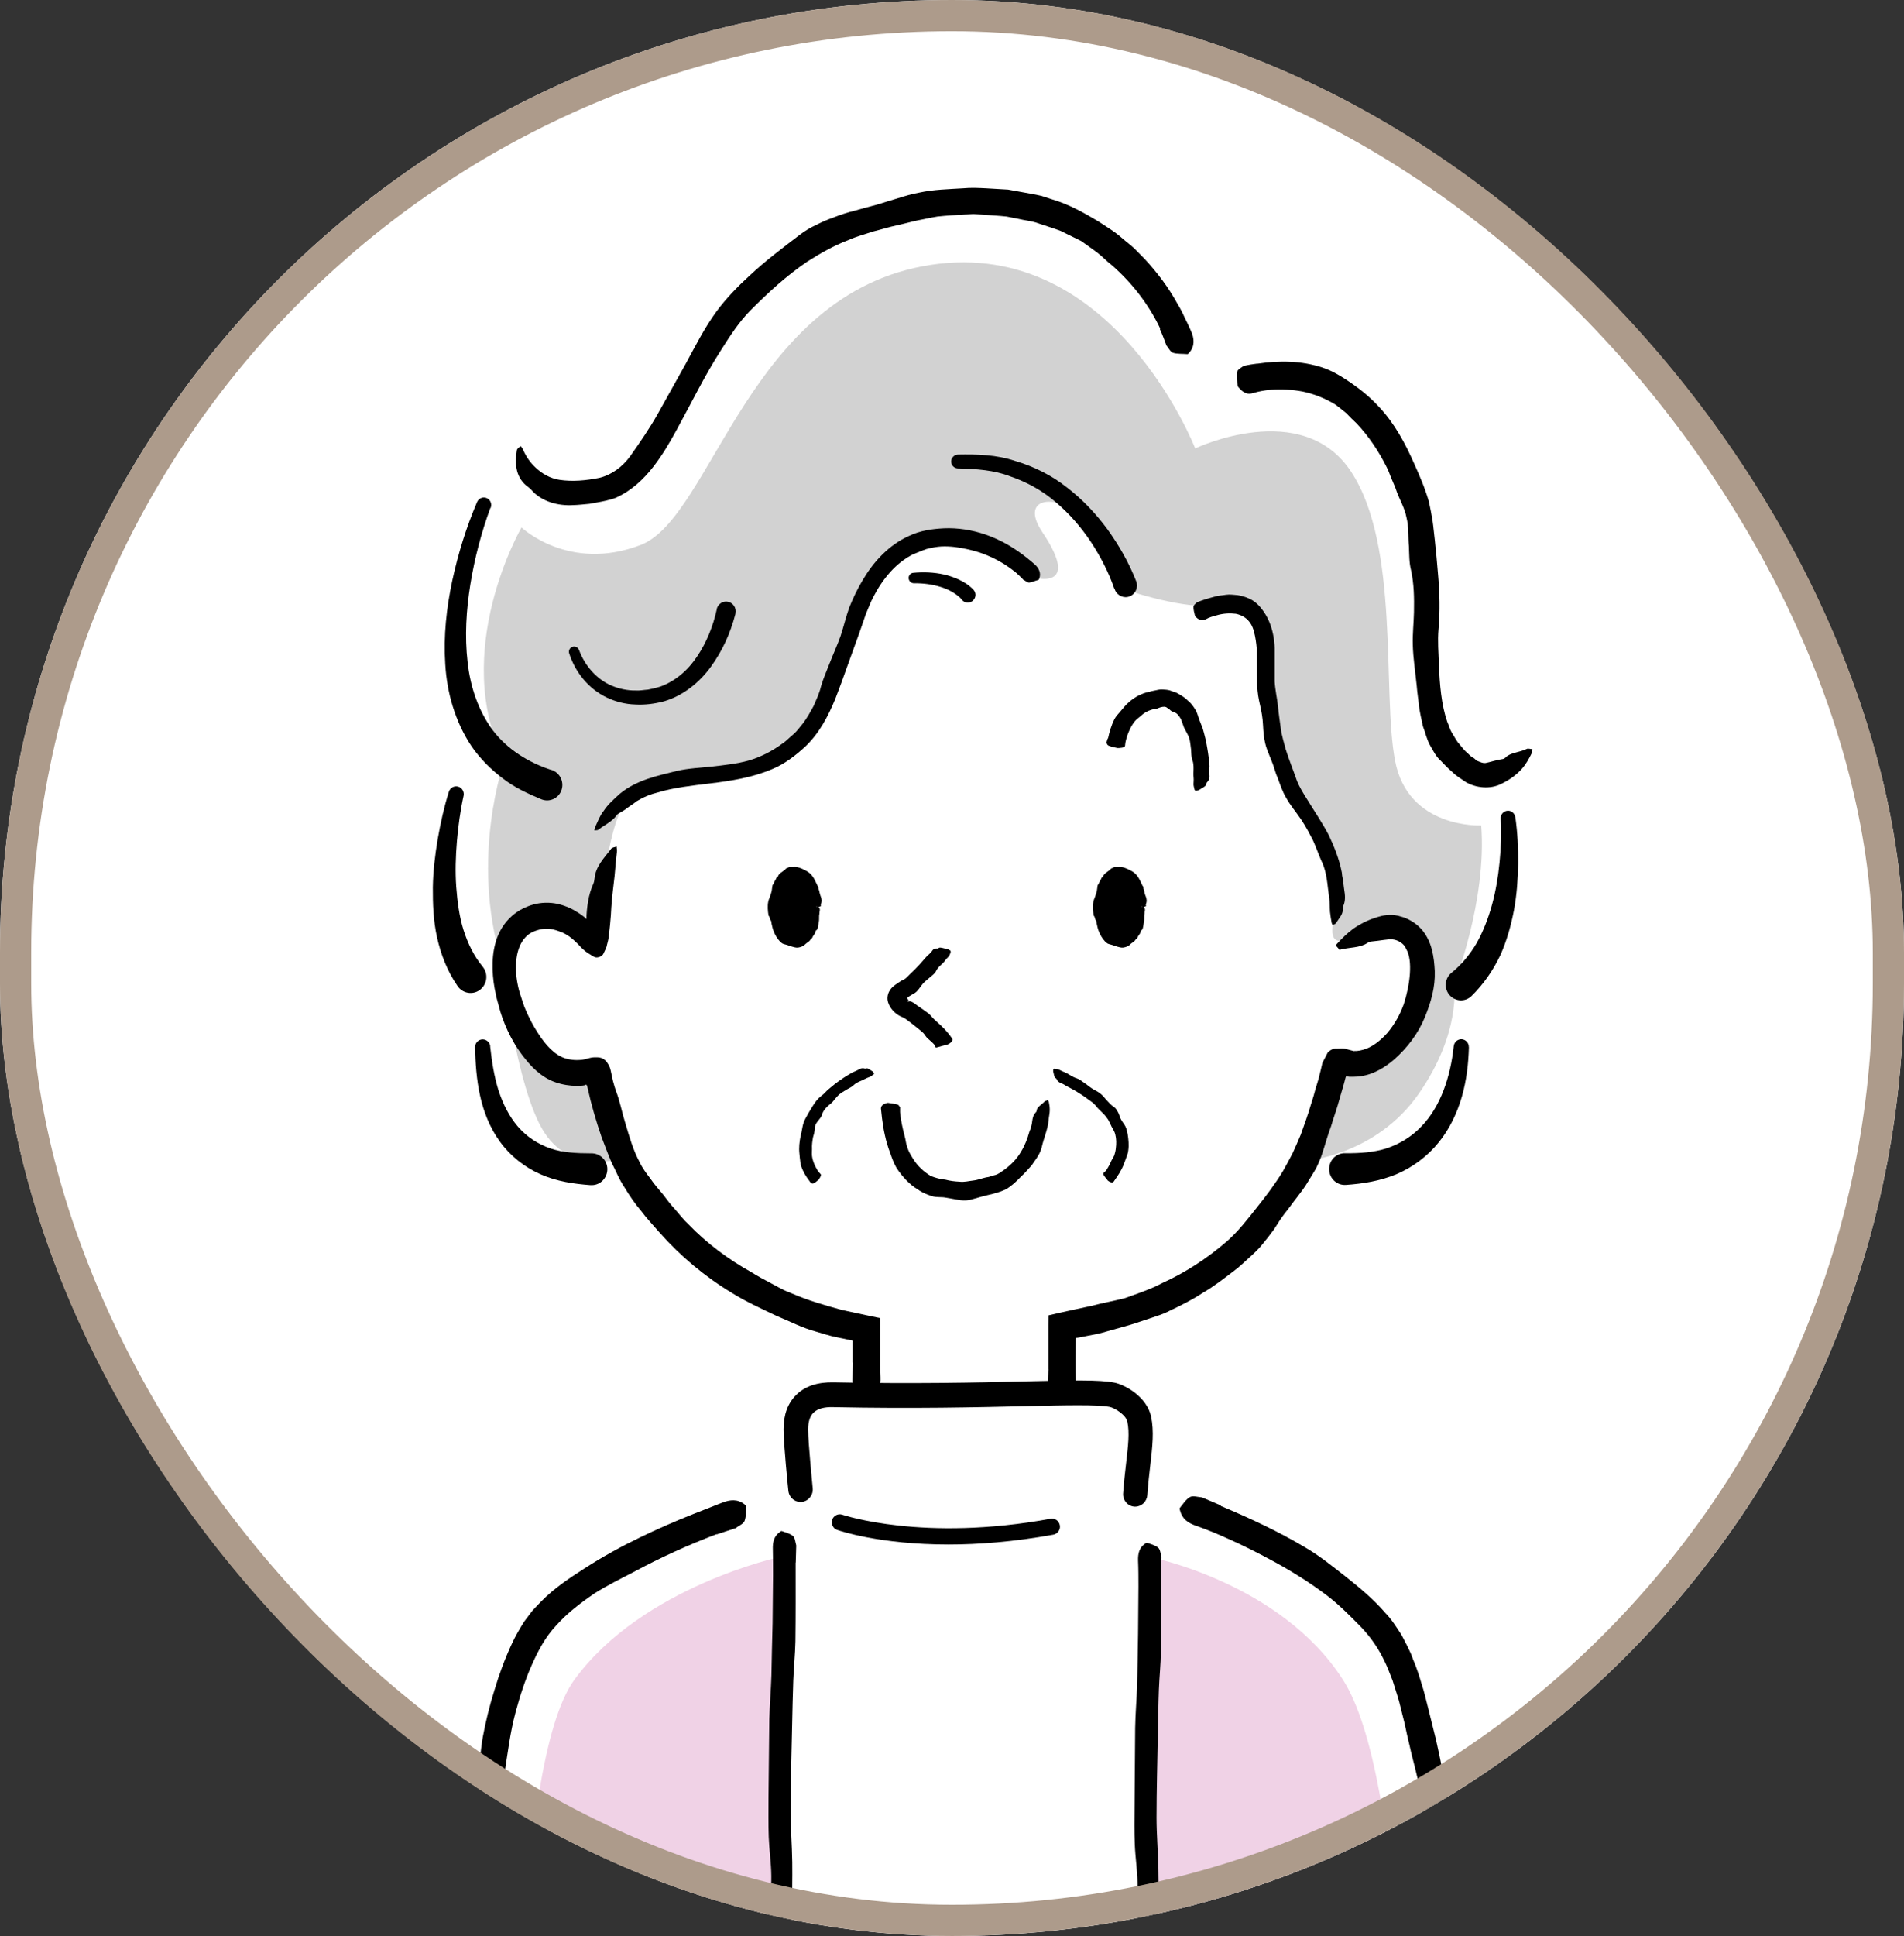 <svg width="61" height="62" viewBox="0 0 61 62" fill="none" xmlns="http://www.w3.org/2000/svg">
<rect x="0" y="0" width="61" height="62" fill="#333333" stroke="none"/>
<g clip-path="url(#clip0_119_708)">
<rect width="61" height="62" rx="30.5" fill="white"/>
<mask id="mask0_119_708" style="mask-type:luminance" maskUnits="userSpaceOnUse" x="0" y="0" width="61" height="62">
<path d="M61 0H0V61.895H61V0Z" fill="white"/>
</mask>
<g mask="url(#mask0_119_708)">
<path d="M14.643 74.989C14.748 67.879 14.92 54.907 17.449 51.892C19.349 49.63 23.917 48.261 23.917 48.261L25.648 47.699C25.648 47.699 25.498 46.239 25.498 45.771C25.498 45.303 25.67 44.638 26.704 44.661C31.665 44.767 34.715 44.486 35.622 44.661C35.854 44.706 36.401 44.999 36.495 45.44C36.626 46.052 36.443 46.775 36.368 47.851L37.803 48.261C37.803 48.261 42.37 49.828 44.27 52.09C45.993 54.143 46.2 59.876 46.574 66.222C46.75 69.191 46.837 74.133 46.882 74.985H14.643V74.989Z" fill="white"/>
<path d="M48.317 26.203L48.103 24.811C47.623 25.07 46.983 25.055 46.275 24.055C44.779 21.956 46.694 17.474 44.581 14.139C42.655 11.109 39.657 12.333 39.657 12.333L38.5 12.736L38.013 11.326C38.013 11.326 36.727 5.806 29.972 6.6C21.62 7.581 22.141 14.839 19.241 15.538C16.782 16.131 16.528 14.299 16.528 14.299L15.497 16.169C15.497 16.169 13.598 20.652 15.295 23.412C15.003 24.043 14.748 24.731 14.62 25.412C14.62 25.412 13.526 29.279 15.063 31.259C15.063 31.259 15.213 31.445 15.516 31.7C15.456 32.293 15.426 32.917 15.464 33.518C15.542 34.784 15.819 37.426 18.922 37.437C18.922 37.437 19.413 37.449 20.117 37.403C21.335 39.817 23.711 41.809 27.817 42.513V44.729L34.082 44.813L34.093 42.524C38.009 41.813 40.321 39.68 41.595 37.437C42.494 37.475 43.116 37.437 43.116 37.437C46.218 37.426 46.687 34.776 46.818 33.518C46.953 32.229 46.829 31.522 46.829 31.522C48.751 29.86 48.317 26.199 48.317 26.199V26.203Z" fill="white"/>
<path d="M36.716 74.848C36.761 66.465 36.821 68.411 36.821 62.157C36.821 55.903 36.799 49.854 36.799 49.854C36.799 49.854 41.014 50.664 43.022 53.789C45.031 56.914 45.124 68.153 45.401 74.867L36.716 74.844V74.848Z" fill="#F0D2E6"/>
<path d="M25.101 74.848C25.056 66.465 24.996 68.411 24.996 62.157C24.996 55.903 25.018 49.854 25.018 49.854C25.018 49.854 20.597 50.793 18.405 53.789C16.404 56.523 16.531 69.202 16.419 74.867L25.104 74.844L25.101 74.848Z" fill="#F0D2E6"/>
<path d="M38.294 14.367C38.294 14.367 35.671 7.596 29.826 8.482C23.98 9.368 22.83 16.561 20.529 17.451C18.229 18.337 16.708 16.892 16.708 16.892C16.708 16.892 14.407 20.861 16.157 24.366C16.157 24.366 15.051 27.45 16.063 30.765C16.063 30.765 16.524 34.875 17.446 36.278C18.367 37.681 20.024 37.072 20.024 37.072C20.024 37.072 19.334 35.859 19.057 34.362C19.057 34.362 17.168 34.829 16.573 32.354C15.973 29.879 16.618 29.552 17.262 29.366C17.907 29.18 19.012 30.252 19.102 29.879C19.192 29.507 19.424 26.518 20.024 25.724C20.623 24.929 22.879 24.975 24.303 24.461C25.73 23.948 26.465 22.64 27.341 19.93C28.214 17.219 30.669 16.58 33.108 18.492C33.108 18.492 34.674 18.949 33.396 17.044C32.606 15.869 33.943 15.789 34.719 16.622C35.772 17.751 35.858 18.663 35.952 18.804C36.045 18.945 38.207 19.553 38.807 19.363C39.406 19.177 40.324 19.036 40.463 20.671C40.602 22.306 40.785 24.408 41.568 25.621C42.352 26.834 42.996 28.096 42.812 28.982C42.629 29.868 42.535 30.335 43.318 30.058C44.101 29.776 45.252 29.031 45.619 30.757C45.986 32.487 44.768 33.864 43.985 34.095C43.202 34.327 42.902 34.164 42.902 34.164L41.819 37.175C41.819 37.175 44.075 37.011 45.454 35.027C46.833 33.042 46.582 31.525 46.582 31.525C46.582 31.525 47.642 28.864 47.455 26.435C47.455 26.435 45.105 26.552 44.693 24.355C44.278 22.161 44.855 17.489 43.288 15.109C41.722 12.725 38.294 14.36 38.294 14.36V14.367Z" fill="#D2D2D2"/>
<path d="M37.192 50.398C37.192 51.227 37.2 52.056 37.192 52.888C37.188 53.295 37.143 53.706 37.128 54.112C37.11 54.584 37.106 55.055 37.095 55.527C37.08 56.424 37.053 57.317 37.053 58.215C37.053 58.758 37.102 59.302 37.113 59.849C37.125 60.363 37.11 60.876 37.113 61.393C37.117 61.868 37.125 62.347 37.143 62.822C37.173 63.579 37.2 64.336 37.162 65.092C37.14 65.594 37.173 66.1 37.177 66.602L37.207 69.248L37.23 71.616C37.23 71.692 37.218 71.772 37.218 71.848C37.218 72.133 37.207 72.415 37.218 72.7C37.23 73.065 37.218 73.422 37.113 73.772C37.098 73.821 37.098 73.875 37.098 73.928C37.106 74.274 36.911 74.544 36.795 74.844C36.776 74.89 36.712 74.913 36.667 74.951C36.653 74.901 36.63 74.848 36.626 74.799C36.608 74.555 36.585 74.316 36.581 74.072C36.574 73.761 36.596 73.449 36.585 73.137C36.562 72.293 36.638 71.445 36.566 70.597C36.525 70.103 36.559 69.601 36.559 69.103C36.559 68.56 36.578 68.012 36.562 67.468C36.547 66.898 36.491 66.328 36.476 65.758C36.465 65.301 36.491 64.845 36.491 64.389C36.491 63.792 36.491 63.195 36.416 62.602C36.375 62.26 36.39 61.906 36.398 61.56C36.405 61.135 36.45 60.709 36.443 60.287C36.435 59.876 36.371 59.469 36.356 59.062C36.338 58.648 36.345 58.234 36.349 57.815C36.356 56.99 36.364 56.165 36.368 55.34C36.375 54.88 36.416 54.42 36.431 53.96C36.443 53.409 36.454 52.858 36.461 52.31C36.465 51.812 36.469 51.314 36.473 50.816C36.473 50.539 36.473 50.257 36.461 49.98C36.454 49.752 36.499 49.562 36.686 49.436C36.705 49.425 36.731 49.402 36.75 49.406C36.873 49.455 37.012 49.482 37.11 49.569C37.173 49.626 37.181 49.763 37.211 49.862C37.211 49.87 37.211 49.881 37.211 49.892L37.2 50.406H37.192V50.398Z" fill="black"/>
<path d="M25.49 50.044C25.49 50.885 25.494 51.729 25.483 52.569C25.475 52.983 25.43 53.398 25.415 53.812C25.397 54.291 25.389 54.77 25.378 55.249C25.359 56.158 25.333 57.07 25.329 57.979C25.329 58.53 25.374 59.085 25.382 59.637C25.389 60.157 25.374 60.678 25.374 61.203C25.374 61.686 25.385 62.172 25.4 62.655C25.427 63.423 25.449 64.191 25.415 64.959C25.393 65.469 25.423 65.982 25.427 66.491L25.449 69.179L25.464 71.582C25.464 71.662 25.453 71.738 25.453 71.818C25.453 72.107 25.438 72.392 25.445 72.681C25.457 73.05 25.445 73.415 25.337 73.764C25.322 73.814 25.322 73.867 25.322 73.92C25.326 74.274 25.134 74.544 25.015 74.844C24.996 74.89 24.928 74.913 24.887 74.947C24.872 74.894 24.853 74.844 24.85 74.791C24.831 74.544 24.808 74.3 24.805 74.053C24.801 73.738 24.82 73.422 24.812 73.107C24.793 72.247 24.868 71.392 24.801 70.533C24.764 70.031 24.797 69.522 24.801 69.016C24.801 68.465 24.823 67.909 24.812 67.358C24.797 66.78 24.745 66.202 24.73 65.624C24.718 65.161 24.748 64.701 24.748 64.237C24.748 63.632 24.748 63.028 24.677 62.423C24.636 62.077 24.655 61.72 24.662 61.366C24.67 60.937 24.715 60.503 24.711 60.074C24.707 59.659 24.644 59.245 24.629 58.831C24.614 58.408 24.621 57.99 24.621 57.568C24.629 56.732 24.64 55.895 24.647 55.059C24.659 54.591 24.7 54.124 24.715 53.656C24.726 53.093 24.737 52.538 24.752 51.983C24.756 51.478 24.764 50.972 24.767 50.466C24.767 50.185 24.767 49.9 24.76 49.619C24.752 49.387 24.797 49.193 24.985 49.063C25.003 49.048 25.029 49.026 25.048 49.033C25.172 49.079 25.311 49.109 25.408 49.193C25.472 49.25 25.479 49.387 25.509 49.489C25.509 49.501 25.509 49.512 25.509 49.52L25.494 50.041H25.487L25.49 50.044Z" fill="black"/>
<path d="M38.612 19.192L38.934 19.101C39.043 19.07 39.167 19.067 39.283 19.047C39.399 19.029 39.53 19.051 39.654 19.059C39.777 19.082 39.908 19.116 40.028 19.173C40.276 19.283 40.444 19.508 40.568 19.717C40.707 19.964 40.778 20.222 40.815 20.477C40.83 20.599 40.842 20.717 40.838 20.85V21.177C40.838 21.397 40.838 21.614 40.838 21.827C40.853 22.089 40.913 22.348 40.943 22.61C40.965 22.857 41.003 23.1 41.036 23.344C41.066 23.572 41.138 23.785 41.194 24.005C41.302 24.347 41.434 24.667 41.55 25.001C41.636 25.218 41.763 25.419 41.891 25.621C42.108 25.978 42.359 26.34 42.573 26.75C42.749 27.123 42.906 27.518 42.985 27.921C42.996 27.959 42.992 28.001 43 28.043C43.033 28.187 43.041 28.336 43.063 28.476C43.093 28.659 43.116 28.845 43.03 29.027C43.019 29.054 43.019 29.081 43.022 29.107C43.033 29.282 42.887 29.423 42.797 29.571C42.782 29.594 42.73 29.605 42.696 29.624C42.685 29.602 42.666 29.575 42.663 29.552C42.644 29.434 42.621 29.32 42.61 29.202C42.599 29.054 42.61 28.902 42.584 28.754C42.524 28.355 42.52 27.94 42.337 27.575C42.243 27.362 42.168 27.142 42.071 26.925C41.954 26.697 41.834 26.465 41.685 26.244C41.531 26.013 41.34 25.796 41.201 25.541C41.081 25.34 41.01 25.115 40.928 24.899C40.864 24.758 40.83 24.61 40.778 24.469C40.729 24.347 40.68 24.218 40.609 24.043C40.542 23.88 40.508 23.701 40.486 23.526C40.463 23.313 40.467 23.097 40.429 22.884C40.399 22.682 40.339 22.481 40.309 22.279C40.279 22.074 40.268 21.865 40.268 21.656L40.261 21.036V20.755C40.253 20.671 40.246 20.584 40.231 20.5C40.201 20.314 40.163 20.127 40.073 19.979C39.965 19.804 39.8 19.698 39.594 19.656C39.403 19.633 39.193 19.641 38.979 19.705C38.859 19.736 38.739 19.77 38.627 19.834C38.533 19.88 38.44 19.88 38.32 19.766C38.309 19.755 38.286 19.739 38.286 19.724C38.264 19.625 38.23 19.519 38.237 19.428C38.241 19.371 38.305 19.337 38.346 19.291C38.346 19.287 38.357 19.287 38.361 19.283C38.447 19.253 38.526 19.219 38.616 19.192V19.2L38.612 19.192Z" fill="black"/>
<path d="M26.157 29.035C26.157 29.59 25.843 30.138 25.464 30.134C25.089 30.134 24.786 29.575 24.786 29.02C24.79 28.465 25.101 27.917 25.479 27.921C25.858 27.921 26.161 28.48 26.154 29.031L26.157 29.035Z" fill="black"/>
<path d="M26.183 29.035C26.142 29.027 26.097 29.016 26.06 29.009C26.004 28.997 25.989 28.982 26.004 28.963C26.011 28.951 26.026 28.936 26.026 28.925C26.037 28.883 26.034 28.841 26.022 28.799C26.022 28.792 26.011 28.788 26.007 28.78C26 28.773 25.989 28.765 25.992 28.758C26.015 28.681 25.985 28.617 25.97 28.548C25.959 28.499 25.925 28.461 25.906 28.415C25.895 28.393 25.906 28.358 25.891 28.339C25.82 28.271 25.786 28.183 25.719 28.126C25.7 28.107 25.678 28.092 25.659 28.077C25.64 28.062 25.618 28.05 25.591 28.054C25.569 28.062 25.558 28.039 25.539 28.028C25.502 28.009 25.453 27.997 25.415 28.028C25.385 28.047 25.355 28.054 25.314 28.054C25.296 28.054 25.292 28.077 25.277 28.085C25.236 28.104 25.194 28.126 25.172 28.168C25.146 28.218 25.104 28.256 25.086 28.309C25.074 28.347 25.052 28.381 25.041 28.419C25.026 28.465 25.022 28.514 25.015 28.56C25.015 28.575 25 28.59 24.988 28.605C24.973 28.625 24.966 28.647 24.97 28.674C24.977 28.701 24.951 28.723 24.94 28.75C24.94 28.754 24.925 28.758 24.928 28.761C24.966 28.811 24.895 28.841 24.887 28.883C24.88 28.913 24.85 28.94 24.865 28.971C24.876 28.993 24.872 29.02 24.876 29.043C24.876 29.062 24.876 29.077 24.857 29.096C24.838 29.115 24.838 29.134 24.857 29.149C24.876 29.164 24.872 29.183 24.88 29.199C24.883 29.218 24.898 29.233 24.91 29.252C24.91 29.259 24.917 29.263 24.917 29.271C24.928 29.328 24.943 29.385 24.966 29.442C24.973 29.461 25 29.48 24.996 29.503C24.996 29.526 24.988 29.548 24.996 29.567C25 29.579 25.007 29.59 25.015 29.602C25.041 29.632 25.059 29.659 25.037 29.712C25.037 29.719 25.044 29.723 25.044 29.731C25.044 29.754 25.044 29.773 25.052 29.796C25.052 29.803 25.052 29.811 25.063 29.811C25.093 29.822 25.101 29.849 25.108 29.879C25.119 29.917 25.149 29.936 25.179 29.951C25.265 29.989 25.329 30.027 25.4 30.054C25.43 30.062 25.46 30.073 25.49 30.065C25.505 30.065 25.517 30.05 25.532 30.043C25.55 30.031 25.573 30.05 25.595 30.043C25.637 30.043 25.674 30.02 25.696 29.982C25.719 29.936 25.749 29.906 25.779 29.872C25.798 29.841 25.839 29.826 25.843 29.788C25.858 29.716 25.914 29.67 25.933 29.602C25.948 29.548 25.966 29.495 25.974 29.438C25.977 29.412 25.962 29.377 25.955 29.347C25.955 29.343 25.955 29.335 25.955 29.332C25.966 29.301 25.948 29.267 25.94 29.237C25.933 29.202 25.933 29.168 25.94 29.134C25.944 29.115 25.97 29.096 26.022 29.081C26.06 29.069 26.094 29.054 26.127 29.039C26.236 29.039 26.236 29.043 26.247 29.066C26.27 29.107 26.27 29.149 26.259 29.191C26.251 29.218 26.259 29.244 26.251 29.271C26.236 29.335 26.247 29.408 26.24 29.476C26.232 29.533 26.225 29.586 26.213 29.643C26.206 29.67 26.206 29.7 26.195 29.731C26.187 29.75 26.18 29.765 26.169 29.78C26.157 29.796 26.127 29.803 26.127 29.826C26.127 29.894 26.071 29.932 26.045 29.986C26.026 30.016 26.022 30.062 25.974 30.069C25.944 30.157 25.854 30.18 25.794 30.244C25.738 30.305 25.651 30.335 25.565 30.347C25.498 30.354 25.434 30.331 25.374 30.316C25.322 30.297 25.265 30.282 25.217 30.263C25.168 30.248 25.119 30.24 25.071 30.218C25.033 30.195 24.996 30.164 24.97 30.13C24.895 30.046 24.842 29.955 24.801 29.86C24.76 29.765 24.737 29.67 24.718 29.575C24.711 29.537 24.718 29.499 24.689 29.468C24.651 29.423 24.674 29.366 24.621 29.324C24.621 29.324 24.621 29.316 24.621 29.313C24.599 29.168 24.584 29.016 24.614 28.872C24.629 28.799 24.666 28.731 24.685 28.663C24.696 28.621 24.715 28.583 24.722 28.541C24.73 28.48 24.737 28.419 24.748 28.358C24.748 28.355 24.748 28.351 24.752 28.347C24.793 28.297 24.805 28.237 24.842 28.183C24.868 28.153 24.861 28.096 24.917 28.085C24.947 27.974 25.059 27.925 25.146 27.857C25.164 27.845 25.172 27.811 25.198 27.807C25.243 27.799 25.277 27.754 25.329 27.765C25.393 27.777 25.449 27.754 25.509 27.765C25.651 27.788 25.768 27.853 25.872 27.913C26.049 28.02 26.112 28.206 26.187 28.358C26.198 28.377 26.213 28.393 26.221 28.412C26.225 28.427 26.213 28.446 26.221 28.457C26.255 28.537 26.259 28.625 26.292 28.701C26.326 28.78 26.337 28.868 26.3 28.955C26.292 28.971 26.3 28.986 26.3 28.997C26.307 29.024 26.292 29.031 26.18 29.047L26.183 29.035Z" fill="black"/>
<path d="M36.574 29.035C36.574 29.59 36.259 30.138 35.881 30.134C35.506 30.134 35.202 29.575 35.202 29.02C35.206 28.465 35.517 27.917 35.896 27.921C36.274 27.921 36.578 28.48 36.57 29.031L36.574 29.035Z" fill="black"/>
<path d="M36.6 29.035C36.559 29.027 36.514 29.016 36.476 29.009C36.42 28.997 36.405 28.982 36.42 28.963C36.428 28.951 36.443 28.936 36.443 28.925C36.454 28.883 36.45 28.841 36.439 28.799C36.439 28.792 36.428 28.788 36.424 28.78C36.416 28.773 36.405 28.765 36.409 28.758C36.431 28.681 36.401 28.617 36.386 28.548C36.375 28.499 36.342 28.461 36.323 28.415C36.312 28.393 36.323 28.358 36.308 28.339C36.236 28.271 36.203 28.183 36.135 28.126C36.117 28.107 36.094 28.092 36.075 28.077C36.057 28.062 36.034 28.05 36.008 28.054C35.986 28.062 35.974 28.039 35.956 28.028C35.918 28.009 35.869 27.997 35.832 28.028C35.802 28.047 35.772 28.054 35.731 28.054C35.712 28.054 35.708 28.077 35.693 28.085C35.652 28.104 35.611 28.126 35.588 28.168C35.562 28.218 35.521 28.256 35.502 28.309C35.491 28.347 35.468 28.381 35.457 28.419C35.442 28.465 35.438 28.514 35.431 28.56C35.431 28.575 35.416 28.59 35.405 28.605C35.39 28.625 35.382 28.647 35.386 28.674C35.394 28.701 35.367 28.723 35.356 28.75C35.356 28.754 35.341 28.758 35.345 28.761C35.382 28.811 35.311 28.841 35.304 28.883C35.296 28.913 35.266 28.94 35.281 28.971C35.292 28.993 35.289 29.02 35.292 29.043C35.292 29.062 35.292 29.077 35.274 29.096C35.255 29.115 35.255 29.134 35.274 29.149C35.292 29.164 35.289 29.183 35.296 29.199C35.3 29.218 35.315 29.233 35.326 29.252C35.326 29.259 35.334 29.263 35.334 29.271C35.345 29.328 35.36 29.385 35.382 29.442C35.39 29.461 35.416 29.48 35.412 29.503C35.412 29.526 35.405 29.548 35.412 29.567C35.416 29.579 35.423 29.59 35.431 29.602C35.457 29.632 35.476 29.659 35.453 29.712C35.453 29.719 35.461 29.723 35.461 29.731C35.461 29.754 35.461 29.773 35.468 29.796C35.468 29.803 35.468 29.811 35.48 29.811C35.51 29.822 35.517 29.849 35.525 29.879C35.536 29.917 35.566 29.936 35.596 29.951C35.682 29.989 35.746 30.027 35.817 30.054C35.847 30.062 35.877 30.073 35.907 30.065C35.922 30.065 35.937 30.05 35.948 30.043C35.967 30.031 35.989 30.05 36.012 30.043C36.053 30.043 36.09 30.02 36.113 29.982C36.135 29.936 36.165 29.906 36.195 29.872C36.214 29.841 36.255 29.826 36.259 29.788C36.274 29.716 36.33 29.67 36.349 29.602C36.364 29.548 36.383 29.495 36.39 29.438C36.394 29.412 36.379 29.377 36.371 29.347C36.371 29.343 36.371 29.335 36.371 29.332C36.383 29.301 36.364 29.267 36.356 29.237C36.349 29.202 36.349 29.168 36.356 29.134C36.36 29.115 36.386 29.096 36.439 29.081C36.476 29.069 36.51 29.054 36.544 29.039C36.653 29.039 36.653 29.043 36.664 29.066C36.686 29.107 36.686 29.149 36.675 29.191C36.667 29.218 36.675 29.244 36.667 29.271C36.653 29.335 36.664 29.408 36.656 29.476C36.649 29.533 36.641 29.586 36.63 29.643C36.623 29.67 36.623 29.7 36.611 29.731C36.604 29.75 36.596 29.765 36.585 29.78C36.574 29.796 36.544 29.803 36.544 29.826C36.544 29.894 36.488 29.932 36.461 29.986C36.443 30.016 36.439 30.062 36.39 30.069C36.36 30.157 36.27 30.18 36.21 30.244C36.154 30.305 36.068 30.335 35.982 30.347C35.914 30.354 35.851 30.331 35.791 30.316C35.738 30.297 35.682 30.282 35.633 30.263C35.585 30.248 35.536 30.24 35.487 30.218C35.45 30.195 35.412 30.164 35.386 30.13C35.311 30.046 35.259 29.955 35.217 29.86C35.176 29.765 35.154 29.67 35.135 29.575C35.127 29.537 35.135 29.499 35.105 29.468C35.068 29.423 35.09 29.366 35.038 29.324C35.038 29.324 35.038 29.316 35.038 29.313C35.015 29.168 35 29.016 35.03 28.872C35.045 28.799 35.083 28.731 35.101 28.663C35.112 28.621 35.131 28.583 35.139 28.541C35.146 28.48 35.154 28.419 35.165 28.358C35.165 28.355 35.165 28.351 35.169 28.347C35.21 28.297 35.221 28.237 35.259 28.183C35.285 28.153 35.277 28.096 35.334 28.085C35.364 27.974 35.476 27.925 35.562 27.857C35.581 27.845 35.588 27.811 35.615 27.807C35.66 27.799 35.693 27.754 35.742 27.765C35.806 27.777 35.862 27.754 35.922 27.765C36.064 27.788 36.18 27.853 36.285 27.913C36.461 28.02 36.525 28.206 36.6 28.358C36.611 28.377 36.626 28.393 36.634 28.412C36.638 28.427 36.626 28.446 36.634 28.457C36.667 28.537 36.667 28.625 36.705 28.701C36.739 28.78 36.75 28.868 36.712 28.955C36.705 28.971 36.712 28.986 36.716 28.997C36.724 29.024 36.709 29.031 36.596 29.047L36.6 29.035Z" fill="black"/>
<path d="M29.96 33.491C29.912 33.419 29.811 33.335 29.713 33.248C29.664 33.206 29.631 33.134 29.582 33.084C29.526 33.027 29.458 32.978 29.395 32.925C29.271 32.826 29.144 32.723 29.009 32.628C28.968 32.601 28.919 32.578 28.87 32.556C28.844 32.544 28.821 32.533 28.799 32.522C28.773 32.506 28.735 32.48 28.705 32.457C28.582 32.358 28.488 32.225 28.45 32.092C28.409 31.963 28.439 31.818 28.514 31.708C28.57 31.617 28.664 31.548 28.758 31.487C28.795 31.461 28.829 31.442 28.866 31.415C28.893 31.4 28.919 31.385 28.949 31.373C29.027 31.339 29.076 31.271 29.14 31.21C29.248 31.111 29.353 31.005 29.455 30.894C29.544 30.795 29.634 30.693 29.724 30.59C29.732 30.579 29.747 30.575 29.758 30.567C29.792 30.533 29.829 30.503 29.855 30.461C29.889 30.408 29.934 30.366 30.039 30.377C30.054 30.377 30.062 30.37 30.065 30.366C30.099 30.316 30.249 30.377 30.358 30.396C30.373 30.396 30.418 30.427 30.451 30.446C30.451 30.461 30.462 30.48 30.459 30.487C30.444 30.533 30.429 30.579 30.403 30.617C30.369 30.666 30.32 30.697 30.29 30.746C30.204 30.875 30.054 30.951 29.987 31.1C29.945 31.187 29.863 31.236 29.796 31.297C29.721 31.366 29.638 31.423 29.571 31.499C29.5 31.579 29.443 31.681 29.365 31.757C29.301 31.818 29.215 31.849 29.144 31.898C29.076 31.94 29.039 31.959 29.087 32.004C29.121 32.023 29.102 32.023 29.099 32.031C29.091 32.039 29.065 32.061 29.084 32.073C29.102 32.084 29.14 32.046 29.211 32.084C29.271 32.111 29.327 32.157 29.383 32.198C29.5 32.278 29.623 32.362 29.743 32.453C29.811 32.506 29.863 32.582 29.927 32.643C30.017 32.723 30.088 32.791 30.163 32.86C30.234 32.928 30.305 33.001 30.376 33.088C30.414 33.137 30.455 33.187 30.496 33.248C30.534 33.293 30.515 33.369 30.384 33.438C30.369 33.445 30.35 33.457 30.339 33.457C30.241 33.48 30.133 33.51 30.058 33.533C30.005 33.548 30.005 33.544 29.975 33.548C29.975 33.537 29.968 33.521 29.96 33.506H29.964L29.96 33.491Z" fill="black"/>
<path d="M35.498 23.652C35.543 23.442 35.603 23.233 35.701 23.036C35.749 22.937 35.836 22.857 35.903 22.773C35.986 22.674 36.064 22.576 36.165 22.488C36.349 22.325 36.581 22.199 36.825 22.154C36.896 22.127 36.971 22.123 37.042 22.104C37.117 22.085 37.192 22.074 37.263 22.081C37.334 22.085 37.398 22.089 37.473 22.108C37.548 22.135 37.623 22.161 37.698 22.188C37.822 22.256 37.956 22.332 38.05 22.431C38.14 22.503 38.207 22.587 38.264 22.674C38.327 22.762 38.361 22.857 38.391 22.956C38.432 23.085 38.485 23.199 38.53 23.321C38.593 23.534 38.646 23.75 38.679 23.963C38.713 24.154 38.736 24.347 38.751 24.537C38.751 24.556 38.743 24.576 38.743 24.595C38.743 24.663 38.743 24.731 38.747 24.8C38.758 24.887 38.751 24.975 38.665 25.058C38.653 25.07 38.653 25.081 38.653 25.096C38.653 25.18 38.5 25.241 38.406 25.305C38.391 25.317 38.339 25.317 38.301 25.324C38.29 25.313 38.275 25.302 38.271 25.29C38.26 25.233 38.241 25.18 38.237 25.123C38.237 25.051 38.249 24.982 38.241 24.91C38.219 24.72 38.271 24.522 38.2 24.336C38.159 24.226 38.17 24.112 38.159 24.001C38.14 23.88 38.136 23.754 38.099 23.64C38.061 23.518 37.986 23.412 37.934 23.302C37.9 23.207 37.87 23.119 37.837 23.036C37.78 22.933 37.713 22.83 37.6 22.804C37.541 22.781 37.507 22.762 37.469 22.72C37.413 22.697 37.383 22.633 37.297 22.633C37.218 22.633 37.14 22.663 37.076 22.69C37.042 22.701 37.008 22.701 36.975 22.705C36.945 22.716 36.915 22.724 36.881 22.732C36.761 22.77 36.649 22.83 36.544 22.933C36.484 22.983 36.405 23.036 36.349 23.108C36.282 23.192 36.225 23.29 36.18 23.397C36.135 23.492 36.102 23.591 36.075 23.693C36.06 23.75 36.049 23.811 36.045 23.868C36.045 23.918 36.001 23.948 35.851 23.956C35.836 23.956 35.813 23.956 35.798 23.956C35.701 23.937 35.592 23.91 35.517 23.88C35.468 23.857 35.468 23.819 35.45 23.788C35.45 23.788 35.45 23.785 35.45 23.781C35.461 23.735 35.472 23.693 35.487 23.652H35.495H35.498Z" fill="black"/>
<path d="M33.587 43.862V42.414L33.591 42.125C33.681 42.102 33.775 42.083 33.868 42.06L34.416 41.939L34.966 41.821C35.322 41.726 35.69 41.665 36.049 41.57C36.45 41.422 36.862 41.292 37.241 41.087C37.983 40.753 38.672 40.3 39.294 39.764C39.672 39.437 39.976 39.038 40.283 38.65C40.572 38.285 40.856 37.913 41.1 37.51C41.205 37.319 41.314 37.129 41.411 36.935C41.501 36.738 41.591 36.54 41.673 36.339C41.789 36.012 41.909 35.688 42.003 35.358C42.059 35.194 42.104 35.031 42.149 34.863L42.224 34.616L42.243 34.556L42.265 34.46L42.314 34.267L42.367 34.038L42.479 33.822L42.535 33.711C42.558 33.689 42.591 33.658 42.625 33.635C42.7 33.586 42.76 33.578 42.842 33.582C42.921 33.582 42.996 33.567 43.078 33.582L43.337 33.651C43.393 33.67 43.386 33.654 43.412 33.658H43.461C43.528 33.654 43.596 33.639 43.667 33.62C43.944 33.548 44.221 33.335 44.45 33.077C44.675 32.81 44.855 32.491 44.974 32.157C45.173 31.548 45.27 30.761 45.053 30.396C45.031 30.366 45.023 30.32 44.997 30.294C44.918 30.191 44.779 30.103 44.611 30.084C44.472 30.069 44.233 30.126 43.922 30.153C43.88 30.157 43.839 30.18 43.802 30.202C43.562 30.362 43.232 30.332 42.929 30.415C42.899 30.427 42.895 30.385 42.899 30.396C42.887 30.4 42.899 30.389 42.899 30.396C42.865 30.354 42.827 30.316 42.794 30.278L42.805 30.263C42.805 30.263 42.82 30.24 42.827 30.233C42.989 30.058 43.157 29.887 43.356 29.742C43.614 29.564 43.907 29.423 44.24 29.339C44.352 29.309 44.476 29.297 44.603 29.301C44.667 29.301 44.731 29.317 44.794 29.328L44.963 29.377C45.184 29.453 45.401 29.594 45.563 29.784C45.885 30.176 45.945 30.662 45.967 31.096C45.986 31.62 45.844 32.096 45.649 32.578C45.435 33.099 45.09 33.556 44.663 33.932C44.435 34.126 44.176 34.301 43.865 34.403C43.712 34.453 43.543 34.483 43.371 34.483H43.307H43.277H43.228C43.191 34.479 43.187 34.476 43.165 34.472C43.112 34.441 43.108 34.521 43.097 34.552L43.067 34.669C43.052 34.719 43.052 34.73 43.026 34.814L42.906 35.228C42.831 35.514 42.726 35.787 42.644 36.069C42.539 36.342 42.464 36.631 42.37 36.913C42.318 37.076 42.25 37.236 42.175 37.392C42.093 37.544 41.999 37.688 41.909 37.837C41.804 38.019 41.673 38.186 41.546 38.354C41.415 38.517 41.299 38.692 41.164 38.855C41.04 39.015 40.931 39.186 40.823 39.361C40.703 39.525 40.579 39.688 40.448 39.844C40.321 40.007 40.167 40.144 40.014 40.285C39.856 40.422 39.714 40.57 39.545 40.692C39.219 40.939 38.897 41.194 38.541 41.399C38.2 41.627 37.833 41.806 37.465 41.981C37.263 42.087 37.046 42.152 36.832 42.224C36.615 42.292 36.405 42.372 36.192 42.433C35.933 42.505 35.678 42.578 35.42 42.65C35.165 42.73 34.899 42.764 34.64 42.821L34.554 42.836L34.505 42.844C34.457 42.836 34.468 42.882 34.464 42.916L34.457 43.49C34.457 43.756 34.457 44.022 34.468 44.288C34.479 44.505 34.419 44.688 34.194 44.805C34.172 44.817 34.138 44.84 34.12 44.832C33.973 44.786 33.805 44.76 33.689 44.676C33.61 44.623 33.606 44.494 33.569 44.395C33.569 44.387 33.569 44.376 33.569 44.364L33.587 43.874H33.599L33.587 43.862Z" fill="black"/>
<path d="M27.319 43.638V42.958C27.319 42.935 27.319 42.931 27.308 42.931L26.817 42.828C26.588 42.786 26.367 42.707 26.146 42.646C25.704 42.528 25.292 42.311 24.868 42.136C24.389 41.908 23.909 41.692 23.456 41.41C22.59 40.889 21.807 40.236 21.136 39.479C20.934 39.247 20.721 39.023 20.537 38.776C20.335 38.54 20.162 38.281 20.001 38.015C19.836 37.772 19.731 37.494 19.596 37.236C19.48 36.966 19.379 36.692 19.274 36.418C19.098 35.905 18.945 35.384 18.828 34.852C18.817 34.795 18.817 34.806 18.813 34.795L18.806 34.772C18.806 34.772 18.795 34.745 18.787 34.738C18.776 34.73 18.757 34.742 18.746 34.749L18.727 34.757C18.727 34.757 18.735 34.757 18.652 34.768C18.536 34.776 18.424 34.776 18.311 34.768C18.083 34.749 17.854 34.696 17.629 34.593C17.404 34.483 17.228 34.343 17.067 34.183C16.606 33.708 16.303 33.168 16.097 32.601C16.052 32.472 16.014 32.354 15.977 32.206L15.932 32.042C15.913 31.978 15.898 31.913 15.887 31.849C15.827 31.59 15.79 31.324 15.782 31.043C15.775 30.761 15.793 30.468 15.883 30.164C15.969 29.864 16.145 29.552 16.412 29.324C16.614 29.149 16.85 29.035 17.086 28.967C17.337 28.898 17.618 28.891 17.869 28.948C18.12 29.005 18.345 29.111 18.536 29.237C18.585 29.267 18.63 29.301 18.675 29.335C18.712 29.362 18.787 29.423 18.768 29.408V29.404C18.768 29.404 18.772 29.427 18.78 29.43C18.787 29.43 18.795 29.442 18.791 29.392V29.381V29.313L18.802 29.164C18.81 29.066 18.825 28.971 18.84 28.872C18.873 28.678 18.926 28.484 19.012 28.297C19.034 28.244 19.042 28.183 19.049 28.126C19.087 27.735 19.368 27.465 19.578 27.184C19.611 27.138 19.694 27.134 19.754 27.111C19.758 27.168 19.773 27.225 19.765 27.282C19.731 27.537 19.716 27.796 19.69 28.054C19.656 28.385 19.604 28.72 19.585 29.062L19.57 29.316L19.544 29.621L19.503 29.989C19.491 30.119 19.454 30.21 19.432 30.32C19.402 30.411 19.36 30.472 19.327 30.552C19.293 30.62 19.166 30.677 19.079 30.659C19.001 30.636 18.952 30.59 18.877 30.548L18.757 30.468L18.626 30.351C18.562 30.282 18.499 30.21 18.431 30.153C18.371 30.092 18.277 30.02 18.247 29.997C18.158 29.936 18.064 29.879 17.966 29.845C17.757 29.761 17.562 29.719 17.363 29.754C17.161 29.792 16.955 29.872 16.824 30.027C16.52 30.358 16.475 30.963 16.58 31.499C16.606 31.643 16.644 31.784 16.693 31.924L16.764 32.141C16.786 32.21 16.812 32.274 16.842 32.343C16.955 32.609 17.09 32.867 17.243 33.096C17.476 33.461 17.772 33.795 18.124 33.898C18.214 33.924 18.308 33.94 18.405 33.947C18.454 33.947 18.502 33.951 18.551 33.947C18.607 33.94 18.619 33.951 18.746 33.92C18.847 33.894 18.956 33.86 19.042 33.86C19.132 33.86 19.192 33.856 19.278 33.886C19.364 33.92 19.428 33.985 19.465 34.05C19.51 34.114 19.552 34.202 19.57 34.304L19.615 34.514C19.63 34.578 19.649 34.673 19.66 34.696C19.683 34.772 19.701 34.852 19.731 34.928C19.863 35.266 19.926 35.628 20.035 35.974C20.162 36.396 20.282 36.829 20.492 37.217C20.582 37.411 20.713 37.582 20.84 37.749C20.96 37.924 21.099 38.084 21.234 38.243C21.361 38.411 21.489 38.582 21.635 38.737C21.773 38.897 21.904 39.068 22.058 39.209C22.643 39.817 23.328 40.327 24.07 40.741C24.273 40.87 24.482 40.981 24.692 41.091C24.902 41.205 25.112 41.327 25.34 41.41C25.869 41.642 26.423 41.802 26.982 41.954L27.956 42.163L28.124 42.197C28.147 42.205 28.188 42.201 28.199 42.22V42.307V42.657V43.19C28.199 43.494 28.199 43.802 28.211 44.106C28.222 44.357 28.166 44.566 27.941 44.703C27.918 44.718 27.885 44.741 27.866 44.737C27.72 44.684 27.551 44.653 27.435 44.562C27.356 44.501 27.349 44.353 27.311 44.243C27.311 44.231 27.311 44.22 27.311 44.209L27.326 43.646H27.338L27.319 43.638Z" fill="black"/>
<path d="M35.697 18.846C35.525 18.34 35.251 17.808 34.94 17.34C34.625 16.869 34.247 16.439 33.82 16.078C33.393 15.71 32.894 15.436 32.37 15.257C31.845 15.052 31.276 15.018 30.71 15.002H30.687C30.567 14.998 30.47 14.896 30.474 14.774C30.474 14.656 30.575 14.561 30.691 14.557C31.302 14.546 31.931 14.561 32.527 14.763C33.123 14.938 33.696 15.223 34.187 15.614C34.682 15.995 35.116 16.455 35.487 16.96C35.854 17.474 36.158 17.998 36.401 18.614C36.476 18.804 36.383 19.021 36.195 19.097C36.008 19.173 35.794 19.078 35.719 18.888C35.719 18.884 35.719 18.88 35.716 18.876L35.708 18.854L35.697 18.846Z" fill="black"/>
<path d="M32.52 18.314C32.074 17.953 31.538 17.702 30.991 17.588C30.721 17.527 30.448 17.489 30.166 17.5C30.005 17.508 29.848 17.542 29.691 17.58C29.537 17.629 29.395 17.698 29.245 17.755C28.701 18.029 28.278 18.538 27.978 19.12C27.885 19.295 27.817 19.488 27.738 19.671C27.671 19.865 27.604 20.059 27.54 20.245C27.409 20.614 27.274 20.975 27.143 21.344C27.023 21.69 26.895 22.032 26.761 22.382C26.536 22.929 26.251 23.484 25.79 23.918C25.487 24.195 25.138 24.465 24.763 24.621C24.104 24.906 23.407 25.009 22.751 25.089C22.159 25.161 21.586 25.222 21.065 25.381C21.013 25.393 20.964 25.408 20.912 25.423C20.728 25.48 20.559 25.564 20.398 25.659C20.305 25.735 20.207 25.796 20.11 25.864C20.02 25.94 19.915 25.997 19.802 26.062C19.773 26.081 19.75 26.111 19.731 26.142C19.581 26.328 19.368 26.416 19.173 26.572C19.143 26.594 19.087 26.587 19.042 26.594C19.049 26.556 19.053 26.511 19.072 26.476C19.154 26.305 19.218 26.119 19.342 25.967C19.477 25.758 19.671 25.591 19.855 25.423C20.387 24.979 21.065 24.842 21.687 24.689C22.058 24.602 22.437 24.591 22.808 24.549C23.209 24.503 23.609 24.461 23.992 24.355C24.389 24.237 24.756 24.043 25.063 23.815C25.194 23.732 25.299 23.61 25.423 23.511C25.543 23.408 25.633 23.271 25.738 23.15C25.861 22.979 25.97 22.789 26.071 22.599C26.157 22.397 26.251 22.203 26.303 21.983C26.371 21.739 26.48 21.5 26.573 21.256C26.689 20.96 26.824 20.667 26.933 20.359C27.03 20.063 27.102 19.751 27.21 19.451C27.334 19.146 27.473 18.85 27.649 18.561C27.986 17.991 28.48 17.447 29.125 17.162C29.481 16.991 29.863 16.938 30.238 16.919C30.687 16.899 31.137 16.972 31.553 17.112C31.931 17.242 32.287 17.424 32.613 17.652C32.797 17.778 32.969 17.918 33.142 18.067C33.28 18.184 33.359 18.348 33.299 18.519C33.291 18.538 33.284 18.565 33.273 18.569C33.172 18.595 33.067 18.648 32.977 18.656C32.917 18.663 32.853 18.599 32.789 18.569C32.782 18.569 32.778 18.561 32.774 18.553C32.696 18.47 32.609 18.39 32.523 18.314H32.527H32.52Z" fill="black"/>
<path d="M37.166 10.512C36.795 9.737 36.259 9.052 35.626 8.497C35.461 8.372 35.319 8.216 35.15 8.087C34.981 7.965 34.813 7.84 34.637 7.718C34.416 7.608 34.198 7.501 33.981 7.395C33.752 7.307 33.516 7.239 33.284 7.159C33.063 7.075 32.827 7.06 32.598 7.003L32.25 6.935C32.134 6.919 32.014 6.916 31.894 6.904L31.182 6.855L30.466 6.897C30.32 6.908 30.178 6.919 30.032 6.935C29.886 6.957 29.743 6.988 29.601 7.018C29.312 7.068 29.031 7.151 28.75 7.212C28.484 7.269 28.222 7.353 27.956 7.418C27.697 7.509 27.431 7.573 27.184 7.687C26.712 7.866 26.273 8.117 25.85 8.387C25.191 8.836 24.61 9.372 24.044 9.938C23.669 10.318 23.377 10.775 23.089 11.231C22.575 12.029 22.156 12.896 21.672 13.778C21.455 14.174 21.223 14.573 20.923 14.957C20.627 15.337 20.237 15.717 19.72 15.945C19.619 15.987 19.51 16.006 19.405 16.036C19.226 16.078 19.061 16.101 18.888 16.135C18.708 16.151 18.536 16.173 18.352 16.177C17.895 16.204 17.356 16.074 17.022 15.687C16.977 15.633 16.914 15.595 16.861 15.55C16.483 15.234 16.505 14.763 16.558 14.421C16.565 14.367 16.636 14.318 16.685 14.288C16.708 14.322 16.749 14.367 16.764 14.413C16.857 14.63 16.996 14.824 17.161 14.976C17.367 15.17 17.626 15.322 17.929 15.367C18.334 15.428 18.776 15.39 19.203 15.303C19.596 15.208 19.949 14.949 20.203 14.592C20.496 14.174 20.807 13.729 21.076 13.25C21.372 12.717 21.669 12.189 21.965 11.657C22.272 11.094 22.564 10.508 22.95 9.98C23.261 9.558 23.632 9.178 24.018 8.824C24.52 8.353 25.071 7.942 25.622 7.52C25.783 7.399 25.955 7.292 26.139 7.208C26.318 7.117 26.506 7.034 26.693 6.969C26.922 6.878 27.154 6.802 27.39 6.745C27.622 6.676 27.858 6.619 28.095 6.554C28.319 6.486 28.54 6.414 28.765 6.349C28.99 6.277 29.215 6.212 29.443 6.17C29.904 6.068 30.388 6.06 30.863 6.03C31.099 6.007 31.339 6.018 31.579 6.03L32.298 6.072L33.01 6.201C33.13 6.224 33.246 6.243 33.366 6.273L33.715 6.387C34.236 6.539 34.719 6.809 35.184 7.087C35.453 7.265 35.734 7.429 35.974 7.649C36.098 7.756 36.229 7.851 36.345 7.961L36.686 8.307C37.083 8.737 37.436 9.208 37.717 9.718C37.803 9.858 37.878 10.003 37.945 10.151C38.02 10.296 38.087 10.444 38.155 10.596C38.267 10.839 38.282 11.086 38.106 11.288C38.087 11.311 38.061 11.341 38.043 11.341C37.885 11.326 37.717 11.341 37.582 11.299C37.495 11.273 37.436 11.14 37.368 11.06C37.361 11.052 37.361 11.041 37.357 11.029C37.293 10.866 37.237 10.699 37.158 10.539H37.166V10.512Z" fill="black"/>
<path d="M15.711 16.265C15.422 17.048 15.205 17.88 15.07 18.709C14.935 19.542 14.886 20.386 14.98 21.196C15.066 22.009 15.336 22.781 15.793 23.393C16.258 24.001 16.925 24.416 17.663 24.659H17.678C17.936 24.75 18.075 25.028 17.993 25.29C17.91 25.553 17.633 25.693 17.378 25.61C17.367 25.606 17.356 25.602 17.345 25.598C16.914 25.419 16.486 25.222 16.108 24.929C15.73 24.644 15.385 24.302 15.111 23.906C14.576 23.108 14.317 22.173 14.265 21.268C14.205 20.359 14.306 19.462 14.489 18.599C14.677 17.732 14.935 16.896 15.284 16.078C15.336 15.957 15.475 15.899 15.595 15.953C15.711 16.002 15.767 16.139 15.722 16.257V16.268L15.711 16.265Z" fill="black"/>
<path d="M47.061 33.536C47.046 34.065 46.986 34.593 46.837 35.114C46.687 35.631 46.451 36.145 46.095 36.582C45.742 37.023 45.267 37.377 44.746 37.601C44.221 37.821 43.667 37.909 43.12 37.947C42.842 37.966 42.603 37.757 42.584 37.475C42.565 37.194 42.771 36.951 43.048 36.932C43.063 36.932 43.075 36.932 43.09 36.932H43.116C43.569 36.935 44.019 36.905 44.435 36.772C44.847 36.631 45.225 36.403 45.533 36.08C46.158 35.438 46.473 34.472 46.574 33.506C46.589 33.365 46.709 33.27 46.84 33.282C46.968 33.297 47.061 33.407 47.058 33.533L47.061 33.536Z" fill="black"/>
<path d="M15.703 33.506C15.756 33.993 15.831 34.468 15.969 34.913C16.112 35.354 16.318 35.764 16.599 36.088C16.88 36.411 17.24 36.643 17.637 36.78C18.038 36.913 18.48 36.935 18.922 36.935H18.952C19.229 36.935 19.458 37.16 19.458 37.441C19.458 37.722 19.237 37.954 18.959 37.954C18.945 37.954 18.93 37.954 18.918 37.954C18.382 37.913 17.839 37.837 17.322 37.608C16.809 37.384 16.344 37.015 16.018 36.563C15.688 36.111 15.49 35.593 15.377 35.076C15.265 34.559 15.231 34.042 15.22 33.537C15.22 33.4 15.325 33.289 15.46 33.286C15.587 33.286 15.692 33.381 15.707 33.506H15.703Z" fill="black"/>
<path d="M48.549 26.172C48.62 26.67 48.643 27.153 48.639 27.647C48.631 28.142 48.598 28.636 48.508 29.13C48.414 29.624 48.279 30.119 48.066 30.594C47.841 31.065 47.537 31.514 47.144 31.898C46.949 32.088 46.642 32.08 46.454 31.883C46.267 31.685 46.275 31.373 46.469 31.183C46.481 31.175 46.488 31.164 46.499 31.157L46.514 31.145C46.825 30.89 47.095 30.567 47.312 30.198C47.522 29.822 47.683 29.404 47.803 28.967C47.923 28.529 47.998 28.073 48.043 27.613C48.088 27.153 48.107 26.678 48.081 26.226V26.214C48.073 26.081 48.17 25.971 48.302 25.963C48.425 25.956 48.53 26.047 48.545 26.169L48.549 26.172Z" fill="black"/>
<path d="M14.853 25.484C14.748 25.956 14.681 26.454 14.639 26.94C14.598 27.431 14.583 27.921 14.617 28.4C14.654 28.879 14.714 29.354 14.853 29.792C14.992 30.229 15.19 30.624 15.456 30.947L15.464 30.959C15.643 31.176 15.614 31.499 15.4 31.681C15.186 31.864 14.868 31.833 14.688 31.617C14.681 31.605 14.669 31.594 14.662 31.582C14.325 31.096 14.122 30.556 14.002 30.02C13.882 29.48 13.864 28.944 13.867 28.419C13.875 27.891 13.939 27.374 14.025 26.864C14.115 26.351 14.223 25.857 14.381 25.355C14.422 25.226 14.557 25.153 14.688 25.195C14.808 25.233 14.879 25.359 14.853 25.484Z" fill="black"/>
<path d="M40.302 11.645C40.98 11.543 41.7 11.55 42.37 11.771C42.704 11.881 43 12.071 43.281 12.261C43.607 12.486 43.91 12.736 44.169 13.018C44.678 13.554 45.019 14.196 45.308 14.85C45.488 15.249 45.66 15.649 45.78 16.071C45.825 16.272 45.862 16.474 45.896 16.675C45.926 16.877 45.941 17.078 45.967 17.28C46.008 17.652 46.042 18.025 46.072 18.397C46.125 18.987 46.14 19.572 46.087 20.146C46.053 20.526 46.087 20.907 46.099 21.279C46.125 21.929 46.177 22.572 46.368 23.119C46.421 23.233 46.451 23.363 46.514 23.465C46.582 23.568 46.63 23.671 46.706 23.773C46.788 23.868 46.867 23.975 46.953 24.062C47.039 24.131 47.121 24.237 47.211 24.275C47.245 24.294 47.271 24.328 47.301 24.355C47.417 24.401 47.526 24.461 47.631 24.427C47.766 24.401 47.908 24.344 48.156 24.306C48.189 24.298 48.215 24.279 48.238 24.256C48.384 24.1 48.68 24.1 48.92 23.982C48.957 23.963 49.032 23.99 49.096 23.99C49.089 24.039 49.089 24.085 49.07 24.127C48.984 24.306 48.886 24.48 48.748 24.633C48.571 24.826 48.35 24.982 48.096 25.104C47.747 25.283 47.29 25.237 46.964 25.047C46.81 24.944 46.653 24.849 46.529 24.724C46.391 24.61 46.275 24.484 46.155 24.359C46.001 24.226 45.907 24.024 45.803 23.846C45.705 23.659 45.664 23.454 45.589 23.264C45.54 23.047 45.492 22.83 45.462 22.617C45.443 22.405 45.405 22.188 45.39 21.975C45.345 21.53 45.274 21.089 45.263 20.652C45.252 20.302 45.293 19.952 45.3 19.606C45.308 19.154 45.304 18.705 45.207 18.264C45.143 18.013 45.151 17.755 45.139 17.5C45.109 17.192 45.139 16.873 45.061 16.576C45.008 16.284 44.851 16.021 44.75 15.751C44.708 15.611 44.641 15.481 44.589 15.348C44.529 15.215 44.491 15.075 44.42 14.949C44.165 14.44 43.843 13.961 43.461 13.558C43.348 13.455 43.24 13.345 43.131 13.231C43.011 13.136 42.891 13.033 42.764 12.945C42.445 12.755 42.1 12.615 41.733 12.539C41.4 12.478 41.059 12.455 40.714 12.482C40.523 12.501 40.332 12.531 40.148 12.588C39.998 12.634 39.867 12.615 39.706 12.432C39.691 12.413 39.661 12.387 39.657 12.368C39.635 12.216 39.605 12.048 39.635 11.911C39.657 11.82 39.766 11.778 39.841 11.721C39.849 11.717 39.86 11.717 39.867 11.714C40.01 11.68 40.152 11.661 40.294 11.642V11.653L40.302 11.645Z" fill="black"/>
<path d="M25.914 37.798C25.809 37.658 25.723 37.51 25.666 37.342C25.637 37.262 25.64 37.171 25.625 37.087C25.618 36.989 25.603 36.894 25.603 36.799C25.603 36.616 25.633 36.434 25.678 36.263C25.7 36.156 25.711 36.05 25.749 35.943C25.783 35.844 25.843 35.761 25.887 35.669C25.933 35.597 25.974 35.525 26.034 35.426C26.112 35.297 26.202 35.179 26.322 35.088C26.405 35.035 26.461 34.951 26.536 34.89C26.663 34.78 26.798 34.673 26.937 34.578C27.06 34.491 27.188 34.415 27.319 34.339C27.33 34.331 27.349 34.331 27.36 34.324C27.409 34.301 27.457 34.282 27.506 34.255C27.566 34.221 27.63 34.194 27.712 34.225C27.724 34.228 27.735 34.225 27.742 34.221C27.802 34.191 27.888 34.274 27.963 34.316C27.975 34.324 27.99 34.358 28.005 34.377C28.001 34.388 27.997 34.4 27.99 34.407C27.952 34.434 27.918 34.46 27.881 34.479C27.832 34.506 27.776 34.517 27.731 34.544C27.6 34.616 27.45 34.651 27.338 34.761C27.274 34.825 27.188 34.852 27.113 34.901C27.03 34.951 26.948 35 26.873 35.061C26.802 35.13 26.738 35.213 26.674 35.289C26.618 35.346 26.555 35.388 26.498 35.445C26.423 35.517 26.363 35.601 26.333 35.7C26.322 35.761 26.281 35.803 26.247 35.848C26.206 35.905 26.157 35.955 26.127 36.019C26.101 36.08 26.112 36.16 26.097 36.224C26.086 36.289 26.067 36.354 26.049 36.415C26.026 36.54 26.007 36.669 26.015 36.799C26.015 36.871 26.007 36.943 26.015 37.019C26.026 37.106 26.052 37.194 26.086 37.274C26.116 37.35 26.157 37.422 26.198 37.49C26.225 37.529 26.251 37.563 26.285 37.593C26.311 37.616 26.311 37.654 26.251 37.745C26.244 37.753 26.236 37.768 26.232 37.776C26.18 37.821 26.12 37.871 26.067 37.897C26.034 37.913 26.011 37.897 25.981 37.89C25.981 37.89 25.981 37.89 25.977 37.886L25.914 37.795V37.798Z" fill="black"/>
<path d="M35.42 37.51C35.495 37.407 35.555 37.289 35.607 37.171C35.633 37.114 35.675 37.061 35.701 36.996C35.723 36.924 35.742 36.852 35.749 36.772C35.768 36.627 35.768 36.475 35.731 36.331C35.712 36.24 35.656 36.164 35.615 36.084C35.581 36.008 35.543 35.932 35.502 35.856C35.453 35.791 35.412 35.726 35.352 35.669C35.262 35.578 35.169 35.498 35.09 35.392C35.034 35.327 34.963 35.278 34.891 35.228C34.772 35.137 34.648 35.053 34.517 34.974C34.401 34.901 34.281 34.841 34.157 34.776C34.146 34.772 34.135 34.757 34.123 34.753C34.082 34.73 34.037 34.704 33.992 34.685C33.932 34.666 33.88 34.632 33.85 34.552C33.846 34.54 33.839 34.536 33.827 34.533C33.771 34.51 33.767 34.392 33.741 34.312C33.737 34.301 33.745 34.263 33.749 34.236C33.76 34.232 33.775 34.225 33.782 34.225C33.827 34.232 33.876 34.236 33.917 34.251C33.97 34.27 34.018 34.304 34.075 34.324C34.224 34.377 34.341 34.487 34.494 34.533C34.584 34.559 34.655 34.624 34.734 34.677C34.82 34.73 34.895 34.803 34.981 34.856C35.068 34.917 35.176 34.955 35.259 35.027C35.33 35.08 35.382 35.152 35.438 35.217C35.521 35.297 35.588 35.392 35.697 35.456C35.753 35.498 35.787 35.563 35.821 35.624C35.862 35.7 35.877 35.791 35.922 35.863C35.959 35.935 36.019 36 36.057 36.076C36.094 36.152 36.109 36.24 36.128 36.323C36.154 36.494 36.173 36.669 36.147 36.844C36.139 36.943 36.094 37.034 36.064 37.122C36.027 37.228 35.989 37.335 35.937 37.434C35.892 37.525 35.839 37.608 35.783 37.692C35.753 37.738 35.727 37.768 35.686 37.833C35.66 37.871 35.611 37.886 35.521 37.829C35.51 37.821 35.498 37.814 35.491 37.806C35.45 37.749 35.397 37.692 35.367 37.643C35.349 37.612 35.356 37.593 35.352 37.57L35.405 37.513L35.42 37.51Z" fill="black"/>
<path d="M30.811 19.196C30.755 19.127 30.631 19.029 30.519 18.964C30.403 18.895 30.271 18.838 30.137 18.797C29.867 18.713 29.575 18.675 29.279 18.679C29.189 18.679 29.114 18.607 29.11 18.511C29.11 18.424 29.174 18.352 29.26 18.344C29.582 18.314 29.912 18.325 30.238 18.397C30.403 18.435 30.564 18.489 30.721 18.561C30.882 18.641 31.021 18.717 31.178 18.876C31.276 18.971 31.276 19.131 31.178 19.226C31.084 19.325 30.927 19.325 30.834 19.226C30.826 19.219 30.822 19.215 30.815 19.207L30.803 19.196H30.811Z" fill="black"/>
<path d="M23.561 19.663C23.396 20.287 23.148 20.838 22.778 21.348C22.414 21.853 21.893 22.275 21.279 22.458C20.968 22.541 20.661 22.579 20.35 22.561C20.039 22.553 19.724 22.473 19.435 22.336C18.855 22.055 18.435 21.538 18.236 20.926C18.206 20.838 18.255 20.743 18.341 20.713C18.427 20.686 18.517 20.728 18.547 20.812L18.555 20.827C18.735 21.317 19.124 21.762 19.6 21.96C19.84 22.059 20.099 22.116 20.361 22.112C20.492 22.123 20.627 22.093 20.758 22.085C20.885 22.062 21.013 22.032 21.136 21.994C21.627 21.823 22.039 21.469 22.335 21.021C22.635 20.58 22.849 20.04 22.961 19.527V19.508C23.002 19.34 23.163 19.234 23.328 19.272C23.493 19.31 23.598 19.473 23.561 19.641C23.561 19.645 23.561 19.648 23.561 19.652V19.663Z" fill="black"/>
<path d="M36.371 48.25C36.371 48.25 36.353 48.25 36.345 48.25C36.128 48.235 35.967 48.045 35.982 47.828C36.008 47.467 36.045 47.144 36.079 46.847C36.143 46.303 36.192 45.874 36.117 45.528C36.068 45.3 35.693 45.083 35.551 45.056C35.15 44.98 34.176 45.003 32.827 45.033C31.321 45.068 29.264 45.117 26.701 45.064C26.401 45.053 26.187 45.117 26.06 45.243C25.948 45.353 25.891 45.535 25.891 45.775C25.891 46.216 26.037 47.645 26.037 47.661C26.06 47.877 25.902 48.075 25.689 48.098C25.475 48.121 25.28 47.961 25.258 47.744C25.251 47.683 25.104 46.258 25.104 45.775C25.104 45.292 25.243 44.935 25.509 44.672C25.79 44.391 26.198 44.258 26.712 44.269C29.256 44.322 31.309 44.277 32.804 44.239C34.307 44.205 35.214 44.182 35.693 44.277C36.038 44.342 36.739 44.729 36.877 45.36C36.978 45.836 36.922 46.322 36.851 46.938C36.817 47.219 36.784 47.531 36.757 47.881C36.742 48.09 36.57 48.25 36.368 48.25H36.371Z" fill="black"/>
<path d="M30.388 49.463C28.181 49.463 26.895 49.022 26.82 48.995C26.689 48.95 26.618 48.801 26.663 48.668C26.708 48.535 26.854 48.463 26.985 48.508C27.012 48.516 29.571 49.387 33.659 48.638C33.797 48.611 33.928 48.706 33.955 48.847C33.981 48.987 33.887 49.121 33.749 49.147C32.471 49.379 31.343 49.463 30.388 49.463Z" fill="black"/>
<path d="M39.11 48.227C40.04 48.619 40.961 49.044 41.838 49.569C42.273 49.824 42.666 50.143 43.067 50.455C43.528 50.82 43.985 51.193 44.382 51.653C44.581 51.854 44.742 52.116 44.903 52.36C45.034 52.618 45.181 52.873 45.27 53.139C45.383 53.401 45.469 53.668 45.548 53.938C45.638 54.204 45.694 54.474 45.765 54.743C45.844 55.067 45.926 55.394 46.008 55.721C46.08 56.048 46.155 56.374 46.211 56.702C46.312 57.321 46.368 57.949 46.439 58.572C46.503 59.146 46.567 59.724 46.63 60.302C46.735 61.218 46.825 62.131 46.84 63.051C46.848 63.659 46.923 64.267 46.968 64.876C47.05 65.94 47.099 67.005 47.144 68.073L47.271 70.936C47.275 71.031 47.267 71.126 47.271 71.217C47.279 71.559 47.282 71.905 47.301 72.247C47.331 72.685 47.335 73.122 47.219 73.552C47.204 73.612 47.204 73.677 47.208 73.738C47.23 74.156 47.009 74.494 46.882 74.863C46.863 74.92 46.784 74.954 46.732 74.996C46.713 74.935 46.683 74.874 46.679 74.814C46.645 74.521 46.612 74.232 46.593 73.939C46.574 73.563 46.582 73.186 46.559 72.81C46.496 71.791 46.552 70.761 46.432 69.742C46.364 69.145 46.38 68.537 46.361 67.936C46.338 67.278 46.346 66.617 46.293 65.959C46.237 65.271 46.128 64.587 46.072 63.898C46.023 63.351 46.027 62.796 45.99 62.248C45.945 61.53 45.892 60.811 45.746 60.104C45.664 59.697 45.645 59.275 45.611 58.857C45.57 58.348 45.566 57.838 45.488 57.336C45.416 56.85 45.263 56.386 45.162 55.911C45.105 55.675 45.049 55.435 45.001 55.196L44.825 54.493C44.761 54.264 44.682 54.04 44.615 53.816C44.529 53.603 44.45 53.382 44.349 53.181C44.146 52.767 43.922 52.44 43.596 52.097C43.236 51.732 42.865 51.352 42.434 51.037C41.924 50.657 41.374 50.314 40.808 50.006C40.294 49.725 39.77 49.463 39.23 49.227C38.931 49.094 38.623 48.968 38.316 48.862C38.061 48.775 37.874 48.642 37.806 48.375C37.799 48.349 37.784 48.307 37.799 48.292C37.9 48.17 37.986 48.022 38.125 47.942C38.215 47.892 38.376 47.942 38.503 47.953C38.515 47.953 38.526 47.961 38.537 47.965L39.114 48.212V48.219L39.11 48.227Z" fill="black"/>
<path d="M22.957 49.132C22.047 49.478 21.155 49.881 20.305 50.341C19.881 50.561 19.454 50.77 19.053 51.025C18.607 51.329 18.165 51.664 17.817 52.059C17.483 52.413 17.24 52.858 17.03 53.337C16.82 53.812 16.655 54.322 16.517 54.839C16.348 55.466 16.269 56.12 16.168 56.762C16.067 57.371 15.958 57.983 15.88 58.595C15.808 59.165 15.752 59.739 15.711 60.313C15.651 61.226 15.606 62.138 15.497 63.051C15.426 63.655 15.426 64.267 15.4 64.876C15.351 65.944 15.317 67.012 15.291 68.084L15.235 70.959C15.235 71.054 15.22 71.149 15.216 71.24C15.205 71.586 15.186 71.928 15.19 72.274C15.194 72.715 15.179 73.152 15.04 73.574C15.021 73.631 15.021 73.7 15.018 73.761C15.018 74.183 14.782 74.506 14.636 74.867C14.613 74.924 14.534 74.951 14.478 74.992C14.463 74.932 14.437 74.867 14.433 74.806C14.414 74.513 14.392 74.217 14.392 73.92C14.392 73.54 14.422 73.164 14.418 72.784C14.411 71.753 14.519 70.727 14.467 69.696C14.437 69.092 14.493 68.484 14.519 67.879C14.546 67.214 14.594 66.552 14.609 65.887C14.624 65.191 14.598 64.495 14.624 63.8C14.647 63.245 14.718 62.69 14.763 62.134C14.823 61.408 14.886 60.686 14.879 59.948C14.875 59.526 14.947 59.1 15.006 58.678C15.085 58.161 15.209 57.656 15.287 57.139C15.362 56.641 15.381 56.135 15.467 55.633C15.561 55.127 15.685 54.622 15.842 54.124C15.988 53.626 16.172 53.132 16.397 52.645C16.509 52.401 16.648 52.162 16.797 51.926L17.056 51.584C17.15 51.481 17.243 51.386 17.337 51.288C17.76 50.858 18.251 50.531 18.735 50.223C19.312 49.85 19.907 49.523 20.514 49.231C21.065 48.965 21.62 48.721 22.186 48.497C22.5 48.371 22.815 48.25 23.134 48.124C23.392 48.022 23.636 48.003 23.849 48.174C23.872 48.193 23.905 48.216 23.905 48.235C23.894 48.394 23.909 48.565 23.853 48.71C23.816 48.805 23.666 48.862 23.568 48.938C23.561 48.946 23.546 48.946 23.535 48.949L22.961 49.139V49.132H22.957Z" fill="black"/>
<path d="M28.836 35.62C28.859 35.875 28.915 36.126 28.979 36.369C29.016 36.487 29.02 36.616 29.065 36.734C29.106 36.875 29.181 36.992 29.256 37.114C29.398 37.342 29.593 37.525 29.822 37.662C29.972 37.722 30.129 37.764 30.29 37.779C30.436 37.818 30.59 37.837 30.747 37.844C30.89 37.863 31.04 37.821 31.182 37.806C31.298 37.795 31.403 37.753 31.512 37.726C31.564 37.711 31.62 37.7 31.677 37.692C31.729 37.673 31.781 37.658 31.834 37.643C31.984 37.616 32.096 37.513 32.212 37.434C32.411 37.281 32.587 37.103 32.714 36.878C32.834 36.688 32.917 36.464 32.98 36.24C32.984 36.217 32.999 36.198 33.007 36.175C33.033 36.095 33.059 36.012 33.067 35.924C33.082 35.814 33.097 35.707 33.198 35.609C33.209 35.593 33.213 35.578 33.213 35.563C33.217 35.456 33.374 35.377 33.468 35.274C33.483 35.259 33.535 35.247 33.569 35.232C33.58 35.251 33.599 35.27 33.602 35.289C33.621 35.377 33.632 35.46 33.632 35.548C33.632 35.658 33.602 35.764 33.595 35.875C33.569 36.175 33.438 36.449 33.374 36.745C33.329 36.92 33.228 37.076 33.119 37.221C33.07 37.304 33.003 37.38 32.932 37.453C32.864 37.525 32.801 37.601 32.726 37.665C32.583 37.818 32.43 37.962 32.246 38.08C32.096 38.152 31.931 38.202 31.774 38.243C31.564 38.289 31.358 38.346 31.148 38.407C31.028 38.445 30.901 38.452 30.773 38.437C30.616 38.414 30.466 38.38 30.313 38.357C30.166 38.323 30.002 38.357 29.848 38.304C29.694 38.251 29.541 38.194 29.41 38.095C29.129 37.931 28.908 37.677 28.728 37.414C28.638 37.259 28.578 37.095 28.522 36.932C28.45 36.742 28.39 36.548 28.349 36.354C28.308 36.179 28.282 36 28.259 35.825C28.248 35.726 28.237 35.639 28.226 35.525C28.214 35.445 28.252 35.369 28.405 35.327C28.421 35.323 28.443 35.316 28.458 35.32C28.559 35.339 28.672 35.346 28.75 35.373C28.803 35.388 28.806 35.43 28.836 35.46V35.468C28.836 35.521 28.836 35.571 28.836 35.624H28.829L28.836 35.62Z" fill="black"/>
</g>
</g>
<rect x="0.5" y="0.5" width="60" height="61" rx="30" stroke="#AD9B8B"/>
<defs>
<clipPath id="clip0_119_708">
<rect width="61" height="62" rx="30.5" fill="white"/>
</clipPath>
</defs>
</svg>
